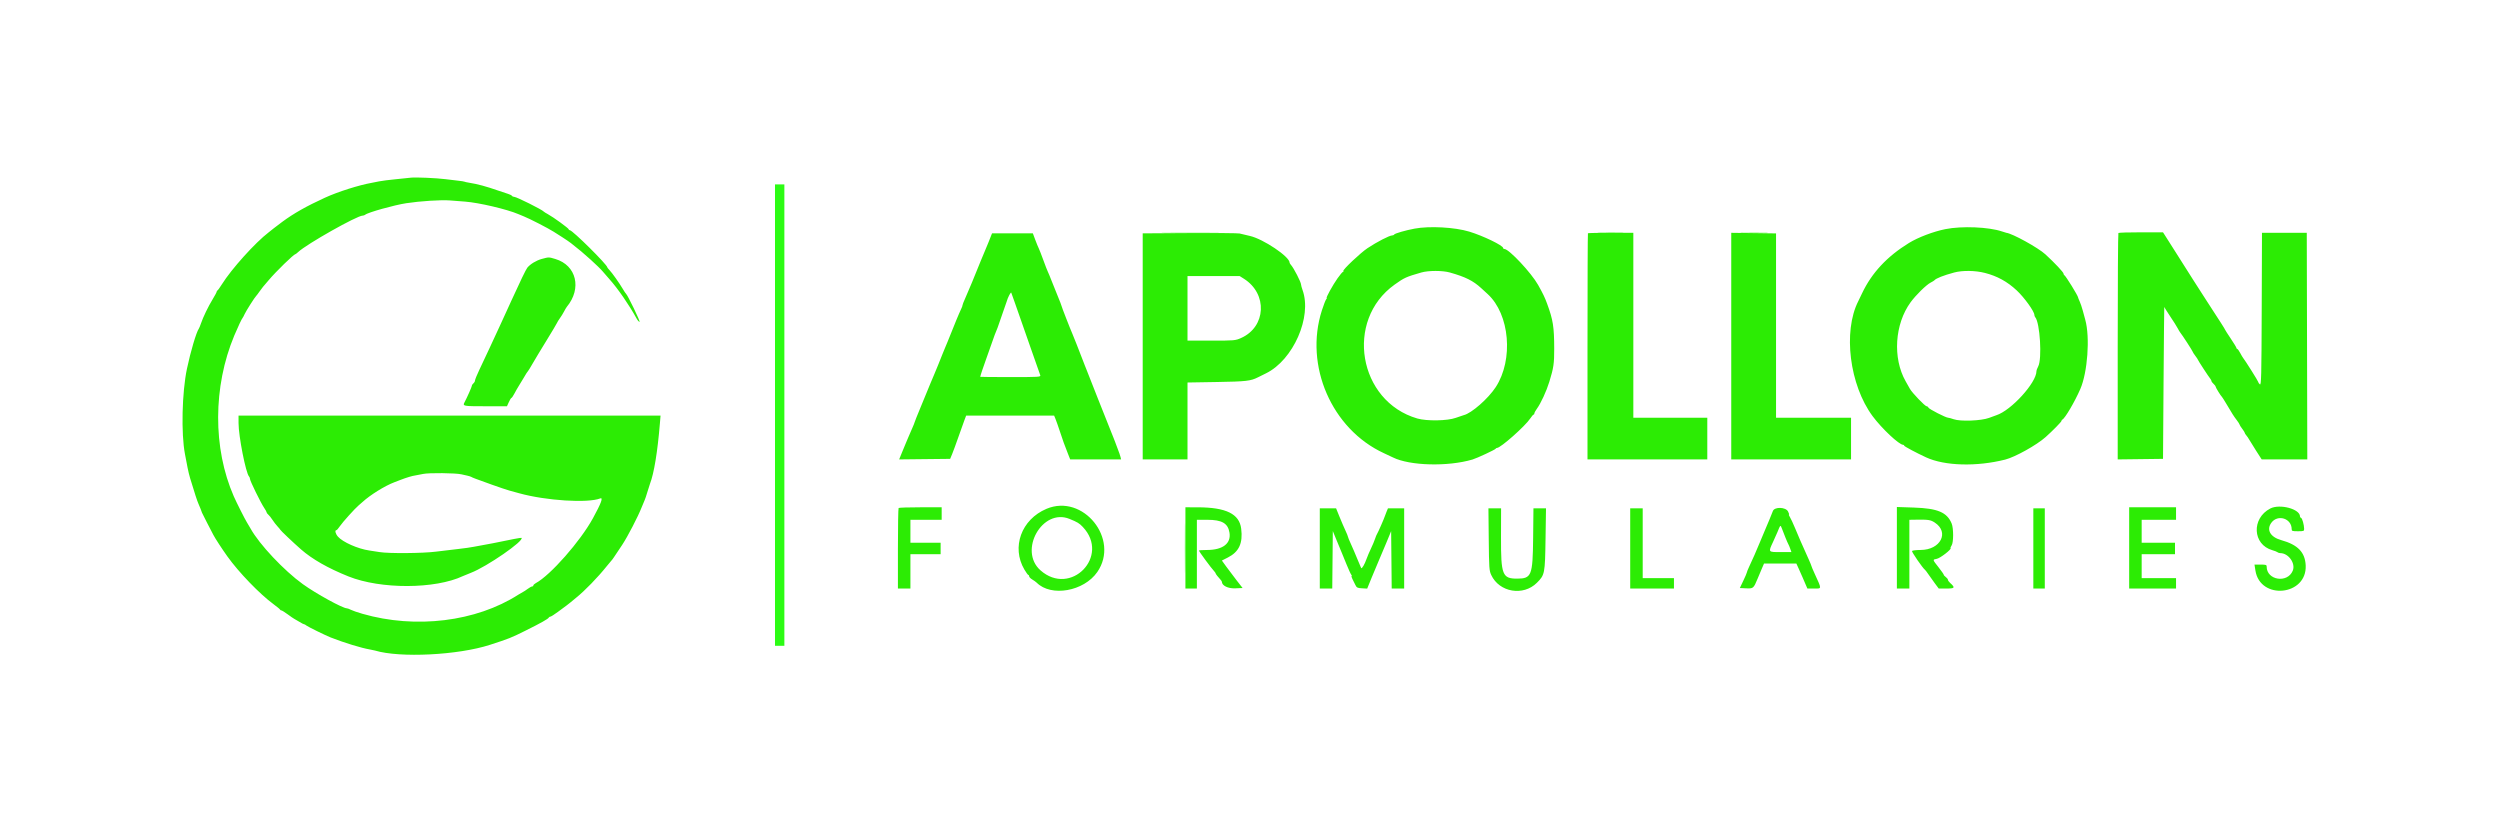 <svg id="svg" version="1.1" xmlns="http://www.w3.org/2000/svg" xmlns:xlink="http://www.w3.org/1999/xlink" width="400" height="133.293" viewBox="0, 0, 400,133.293"><g id="svgg"><path id="path0" d="M65.750 28.427 C 65.475 28.463,64.387 28.575,63.333 28.676 C 62.279 28.777,61.079 28.930,60.667 29.017 C 60.254 29.104,59.729 29.208,59.500 29.248 C 57.416 29.616,54.075 30.678,51.982 31.637 C 49.050 32.980,46.977 34.153,45.167 35.491 C 44.479 35.999,43.879 36.455,43.833 36.503 C 43.788 36.552,43.413 36.850,43.000 37.165 C 40.828 38.824,37.032 43.040,35.495 45.500 C 35.180 46.004,34.865 46.442,34.795 46.472 C 34.724 46.503,34.667 46.595,34.667 46.678 C 34.667 46.760,34.380 47.298,34.030 47.872 C 33.317 49.041,32.494 50.743,32.155 51.750 C 32.031 52.117,31.877 52.492,31.811 52.585 C 31.409 53.154,30.494 56.243,29.912 59.000 C 29.118 62.761,28.964 69.366,29.593 72.646 C 29.727 73.345,29.916 74.329,30.012 74.833 C 30.108 75.337,30.290 76.087,30.415 76.500 C 31.174 79.000,31.545 80.141,31.744 80.583 C 31.974 81.098,32.263 81.825,32.321 82.036 C 32.339 82.102,32.697 82.815,33.117 83.620 C 33.537 84.425,33.996 85.308,34.137 85.583 C 34.417 86.128,35.509 87.803,36.372 89.014 C 38.190 91.563,41.563 95.057,43.767 96.674 C 44.308 97.071,44.775 97.457,44.806 97.531 C 44.836 97.606,44.933 97.667,45.021 97.667 C 45.109 97.667,45.571 97.955,46.049 98.306 C 46.526 98.658,46.992 98.978,47.083 99.017 C 47.175 99.057,47.550 99.275,47.917 99.502 C 48.283 99.729,48.621 99.902,48.667 99.886 C 48.712 99.870,48.862 99.953,49.000 100.070 C 49.226 100.264,52.106 101.679,52.917 101.996 C 55.133 102.863,57.825 103.686,59.205 103.920 C 59.505 103.970,59.866 104.047,60.007 104.090 C 63.991 105.292,73.281 104.829,78.391 103.173 C 81.447 102.183,81.763 102.057,84.083 100.904 C 86.530 99.689,87.724 99.017,87.806 98.809 C 87.836 98.731,87.949 98.665,88.056 98.662 C 88.162 98.660,88.700 98.322,89.250 97.912 C 89.800 97.501,90.431 97.034,90.653 96.874 C 90.874 96.714,91.136 96.508,91.236 96.417 C 91.336 96.325,91.758 95.977,92.174 95.643 C 93.579 94.514,95.657 92.373,97.085 90.583 C 97.451 90.125,97.795 89.712,97.850 89.667 C 97.953 89.580,98.195 89.227,99.559 87.166 C 100.424 85.858,102.075 82.672,102.668 81.167 C 102.866 80.662,103.085 80.137,103.154 80.000 C 103.223 79.862,103.411 79.300,103.572 78.750 C 103.732 78.200,103.924 77.594,103.999 77.403 C 104.641 75.754,105.211 72.275,105.587 67.708 L 105.687 66.500 71.927 66.500 L 38.167 66.500 38.167 67.701 C 38.167 69.782,39.333 75.705,39.848 76.242 C 39.932 76.329,40.000 76.506,40.000 76.636 C 40.000 76.941,41.720 80.453,42.256 81.243 C 42.482 81.576,42.667 81.911,42.667 81.987 C 42.667 82.063,42.789 82.228,42.939 82.352 C 43.089 82.477,43.380 82.842,43.585 83.164 C 43.791 83.486,44.155 83.960,44.396 84.217 C 44.637 84.474,44.833 84.710,44.833 84.743 C 44.833 84.834,46.957 86.849,48.167 87.906 C 49.971 89.482,52.490 90.917,55.750 92.226 C 60.916 94.300,69.650 94.272,74.083 92.167 C 74.267 92.080,74.829 91.851,75.333 91.657 C 77.893 90.675,83.909 86.520,83.445 86.056 C 83.395 86.006,81.715 86.322,78.917 86.909 C 78.275 87.044,77.462 87.195,77.109 87.245 C 76.756 87.296,76.156 87.405,75.776 87.490 C 75.395 87.574,74.296 87.729,73.333 87.836 C 72.371 87.942,70.761 88.135,69.757 88.264 C 67.673 88.533,62.242 88.577,60.750 88.336 C 60.200 88.248,59.450 88.132,59.083 88.079 C 57.277 87.819,54.847 86.745,54.071 85.863 C 53.681 85.421,53.533 84.833,53.811 84.833 C 53.891 84.833,54.142 84.552,54.369 84.208 C 54.788 83.577,56.815 81.326,57.400 80.844 C 57.574 80.701,57.839 80.471,57.989 80.333 C 59.233 79.190,61.567 77.739,63.083 77.166 C 63.267 77.097,63.717 76.923,64.083 76.781 C 64.995 76.426,66.012 76.120,66.434 76.074 C 66.628 76.052,67.194 75.943,67.694 75.831 C 68.595 75.630,72.920 75.674,73.833 75.894 C 74.063 75.949,74.475 76.042,74.750 76.100 C 75.025 76.158,75.325 76.253,75.417 76.310 C 75.612 76.432,75.903 76.542,78.667 77.536 C 79.813 77.948,81.087 78.377,81.500 78.490 C 81.912 78.602,82.625 78.798,83.083 78.925 C 87.350 80.108,94.048 80.532,96.042 79.746 C 96.544 79.548,96.189 80.509,94.871 82.917 C 92.851 86.608,88.066 92.042,85.731 93.297 C 85.512 93.415,85.333 93.583,85.333 93.672 C 85.333 93.761,85.247 93.833,85.141 93.833 C 85.035 93.833,84.716 94.008,84.432 94.221 C 84.149 94.434,83.804 94.659,83.667 94.722 C 83.529 94.785,83.192 94.981,82.917 95.158 C 76.182 99.477,66.504 100.663,58.000 98.210 C 57.221 97.986,56.384 97.697,56.141 97.568 C 55.898 97.439,55.612 97.333,55.507 97.333 C 54.841 97.333,50.581 94.996,48.458 93.466 C 45.437 91.289,41.489 87.093,40.100 84.583 C 39.948 84.308,39.681 83.858,39.507 83.583 C 39.194 83.087,37.827 80.375,37.407 79.417 C 34.039 71.726,34.069 61.864,37.487 53.683 C 38.048 52.339,38.699 50.966,38.837 50.833 C 38.884 50.788,39.023 50.525,39.144 50.250 C 39.356 49.767,40.797 47.503,41.000 47.333 C 41.055 47.288,41.281 46.987,41.503 46.667 C 41.724 46.346,41.983 45.999,42.078 45.897 C 42.173 45.794,42.587 45.308,43.000 44.817 C 44.141 43.459,47.008 40.667,47.262 40.667 C 47.309 40.667,47.513 40.510,47.715 40.319 C 49.051 39.059,57.124 34.500,58.020 34.500 C 58.156 34.500,58.338 34.437,58.425 34.361 C 58.841 33.995,63.043 32.815,65.000 32.514 C 67.219 32.173,70.567 31.959,71.970 32.069 C 72.766 32.132,73.867 32.217,74.417 32.258 C 76.611 32.423,81.107 33.477,82.917 34.251 C 83.192 34.369,83.604 34.539,83.833 34.630 C 84.746 34.992,87.698 36.511,88.583 37.074 C 88.858 37.248,89.496 37.654,90.000 37.975 C 90.504 38.296,91.114 38.714,91.356 38.904 C 92.787 40.031,93.191 40.370,94.487 41.530 C 95.273 42.234,96.156 43.096,96.449 43.447 C 96.742 43.797,97.218 44.346,97.507 44.667 C 98.843 46.151,100.658 48.780,101.867 50.983 C 102.023 51.267,102.232 51.500,102.332 51.500 C 102.497 51.500,100.420 47.190,100.163 47.000 C 100.100 46.954,99.870 46.608,99.650 46.231 C 99.122 45.326,97.955 43.677,97.517 43.215 C 97.324 43.013,97.167 42.814,97.167 42.774 C 97.167 42.351,91.599 36.833,91.171 36.833 C 91.077 36.833,91.000 36.771,91.000 36.696 C 91.000 36.534,88.513 34.726,87.667 34.271 C 87.346 34.099,87.046 33.911,87.000 33.854 C 86.758 33.551,82.650 31.500,82.286 31.500 C 82.140 31.500,81.975 31.428,81.920 31.340 C 81.866 31.251,81.580 31.107,81.286 31.018 C 80.991 30.930,80.300 30.700,79.750 30.508 C 77.799 29.824,76.424 29.451,75.058 29.235 C 74.705 29.179,74.370 29.105,74.313 29.070 C 74.257 29.036,73.807 28.964,73.313 28.911 C 72.820 28.858,71.892 28.747,71.250 28.665 C 69.826 28.484,66.435 28.337,65.750 28.427 M226.333 36.580 C 224.898 36.848,223.180 37.344,223.069 37.523 C 223.020 37.602,222.877 37.667,222.752 37.667 C 222.317 37.667,220.301 38.708,218.796 39.710 C 217.670 40.460,214.811 43.162,214.933 43.360 C 214.981 43.437,214.955 43.500,214.876 43.500 C 214.797 43.500,214.404 43.966,214.002 44.536 C 213.236 45.621,212.109 47.667,212.277 47.667 C 212.330 47.667,212.289 47.769,212.185 47.894 C 212.082 48.019,211.774 48.815,211.501 49.663 C 208.662 58.496,213.070 68.651,221.417 72.507 C 222.058 72.804,222.714 73.111,222.874 73.191 C 225.568 74.529,231.646 74.689,235.594 73.525 C 236.312 73.313,239.238 71.949,239.306 71.795 C 239.336 71.724,239.434 71.667,239.523 71.667 C 240.100 71.667,244.024 68.191,244.838 66.959 C 245.065 66.616,245.306 66.335,245.375 66.334 C 245.444 66.334,245.500 66.247,245.500 66.141 C 245.500 66.035,245.671 65.716,245.879 65.432 C 246.525 64.553,247.425 62.611,247.894 61.083 C 248.576 58.860,248.680 58.158,248.674 55.799 C 248.665 52.279,248.495 51.199,247.536 48.590 C 247.159 47.563,246.908 47.040,246.098 45.592 C 245.026 43.672,241.447 39.852,240.708 39.837 C 240.594 39.835,240.500 39.765,240.500 39.681 C 240.500 39.279,237.301 37.731,235.083 37.059 C 232.755 36.354,228.729 36.134,226.333 36.580 M311.250 36.664 C 309.324 37.053,306.882 37.982,305.423 38.882 C 301.920 41.043,299.485 43.656,297.937 46.917 C 297.676 47.467,297.398 48.043,297.320 48.197 C 294.855 53.052,295.926 61.614,299.621 66.590 C 301.093 68.573,303.858 71.167,304.499 71.167 C 304.591 71.167,304.667 71.230,304.667 71.307 C 304.667 71.419,306.646 72.474,308.182 73.181 C 311.160 74.552,316.253 74.693,320.833 73.534 C 322.422 73.131,325.863 71.214,327.303 69.928 C 328.407 68.942,329.833 67.491,329.833 67.352 C 329.833 67.265,329.894 67.169,329.969 67.139 C 330.383 66.969,331.950 64.308,332.847 62.250 C 334.017 59.566,334.420 53.961,333.644 51.167 C 333.555 50.846,333.371 50.171,333.236 49.667 C 333.101 49.163,332.880 48.514,332.745 48.225 C 332.610 47.936,332.500 47.659,332.500 47.609 C 332.500 47.348,330.513 44.126,330.292 44.028 C 330.223 43.997,330.167 43.889,330.167 43.786 C 330.167 43.569,328.765 42.077,327.269 40.700 C 326.107 39.631,321.968 37.350,321.000 37.245 C 320.954 37.240,320.654 37.146,320.333 37.037 C 318.204 36.310,313.881 36.133,311.250 36.664 M190.375 37.293 L 182.833 37.337 182.833 55.418 L 182.833 73.500 186.417 73.500 L 190.000 73.500 190.000 67.350 L 190.000 61.201 194.708 61.122 C 199.376 61.044,200.101 60.961,201.271 60.371 C 201.443 60.284,202.025 59.997,202.564 59.732 C 206.923 57.592,209.952 50.693,208.412 46.417 C 208.280 46.050,208.171 45.653,208.169 45.535 C 208.165 45.135,207.000 42.870,206.542 42.370 C 206.427 42.245,206.333 42.086,206.333 42.018 C 206.333 41.066,202.137 38.246,199.989 37.752 C 199.307 37.596,198.563 37.419,198.333 37.359 C 198.104 37.299,194.523 37.270,190.375 37.293 M254.070 37.319 C 254.031 37.358,254.000 45.514,254.000 55.444 L 254.000 73.500 263.583 73.500 L 273.167 73.500 273.167 70.167 L 273.167 66.833 267.250 66.833 L 261.333 66.833 261.333 52.042 L 261.333 37.250 257.736 37.250 C 255.758 37.250,254.108 37.281,254.070 37.319 M277.000 55.375 L 277.000 73.500 286.583 73.500 L 296.167 73.500 296.167 70.167 L 296.167 66.833 290.167 66.833 L 284.167 66.833 284.167 52.090 L 284.167 37.346 280.583 37.298 L 277.000 37.250 277.000 55.375 M338.944 37.278 C 338.883 37.339,338.833 45.515,338.833 55.448 L 338.833 73.507 342.458 73.462 L 346.083 73.417 346.168 61.167 C 346.215 54.429,346.271 49.002,346.293 49.107 C 346.315 49.212,346.741 49.899,347.238 50.635 C 347.736 51.370,348.269 52.214,348.423 52.512 C 348.576 52.809,348.773 53.134,348.859 53.234 C 349.137 53.559,350.833 56.178,350.833 56.283 C 350.833 56.339,351.021 56.631,351.250 56.931 C 351.479 57.232,351.667 57.515,351.667 57.562 C 351.667 57.654,353.395 60.299,353.663 60.618 C 353.757 60.729,353.833 60.886,353.833 60.967 C 353.833 61.048,353.983 61.251,354.167 61.417 C 354.350 61.583,354.500 61.783,354.500 61.863 C 354.500 62.004,355.321 63.336,355.509 63.500 C 355.562 63.546,355.863 64.019,356.178 64.552 C 357.171 66.234,357.405 66.600,357.875 67.213 C 358.127 67.542,358.333 67.865,358.333 67.931 C 358.333 67.998,358.521 68.298,358.750 68.598 C 358.979 68.899,359.167 69.200,359.167 69.267 C 359.167 69.335,359.274 69.509,359.405 69.654 C 359.536 69.799,359.746 70.105,359.870 70.334 C 359.995 70.563,360.495 71.369,360.982 72.125 L 361.867 73.500 365.517 73.500 L 369.168 73.500 369.126 55.375 L 369.083 37.250 365.500 37.250 L 361.917 37.250 361.874 49.478 C 361.836 60.301,361.803 61.682,361.582 61.499 C 361.445 61.385,361.333 61.227,361.333 61.147 C 361.333 61.018,359.235 57.675,358.886 57.250 C 358.811 57.158,358.602 56.802,358.420 56.458 C 358.239 56.115,358.033 55.833,357.962 55.833 C 357.891 55.833,357.833 55.765,357.833 55.681 C 357.833 55.597,357.421 54.916,356.917 54.167 C 356.412 53.418,356.000 52.773,356.000 52.734 C 356.000 52.665,355.324 51.606,352.924 47.917 C 352.269 46.908,351.361 45.496,350.908 44.778 C 350.454 44.060,349.971 43.297,349.833 43.082 C 349.696 42.867,349.046 41.842,348.390 40.804 C 347.733 39.766,346.946 38.525,346.640 38.045 L 346.083 37.174 342.569 37.170 C 340.637 37.168,339.006 37.217,338.944 37.278 M158.183 38.708 C 157.884 39.465,157.578 40.201,157.503 40.345 C 157.429 40.489,157.162 41.127,156.911 41.762 C 156.128 43.742,154.826 46.877,154.404 47.796 C 154.182 48.280,154.000 48.750,154.000 48.840 C 154.000 48.931,153.931 49.135,153.847 49.294 C 153.763 49.453,153.571 49.883,153.419 50.250 C 153.268 50.617,153.078 51.067,152.998 51.250 C 152.917 51.433,152.615 52.183,152.327 52.917 C 152.038 53.650,151.705 54.475,151.585 54.750 C 151.466 55.025,151.293 55.438,151.201 55.667 C 151.109 55.896,150.925 56.346,150.791 56.667 C 150.658 56.987,150.343 57.775,150.091 58.417 C 149.839 59.058,149.574 59.701,149.501 59.845 C 149.428 59.989,149.127 60.701,148.833 61.428 C 148.539 62.155,147.856 63.814,147.316 65.115 C 146.775 66.416,146.333 67.523,146.333 67.576 C 146.333 67.628,146.175 68.026,145.981 68.460 C 145.787 68.895,145.519 69.512,145.386 69.833 C 145.253 70.154,145.079 70.567,144.998 70.750 C 144.918 70.933,144.630 71.628,144.358 72.295 L 143.863 73.506 147.944 73.461 L 152.024 73.417 152.336 72.667 C 152.508 72.254,152.962 71.017,153.346 69.917 C 153.730 68.817,154.165 67.598,154.314 67.209 L 154.583 66.501 161.623 66.501 L 168.662 66.500 168.885 67.042 C 169.007 67.340,169.317 68.221,169.573 69.000 C 170.077 70.533,170.270 71.070,170.850 72.542 L 171.228 73.500 175.300 73.500 L 179.372 73.500 179.286 73.125 C 179.239 72.919,179.037 72.337,178.839 71.833 C 178.640 71.329,178.457 70.842,178.433 70.750 C 178.409 70.658,178.308 70.396,178.209 70.167 C 178.110 69.938,177.826 69.225,177.577 68.583 C 177.119 67.401,175.909 64.361,175.653 63.750 C 175.577 63.567,175.179 62.554,174.768 61.500 C 174.358 60.446,173.930 59.358,173.817 59.083 C 173.704 58.808,173.599 58.546,173.583 58.500 C 173.568 58.454,173.467 58.192,173.358 57.917 C 172.898 56.750,172.679 56.186,172.257 55.083 C 172.011 54.442,171.709 53.692,171.586 53.417 C 171.241 52.647,169.833 49.029,169.833 48.912 C 169.833 48.855,169.579 48.195,169.267 47.446 C 168.956 46.696,168.499 45.558,168.251 44.917 C 168.003 44.275,167.730 43.616,167.645 43.452 C 167.559 43.289,167.236 42.455,166.927 41.599 C 166.617 40.744,166.289 39.903,166.198 39.730 C 166.107 39.558,165.858 38.948,165.644 38.375 L 165.256 37.333 161.992 37.333 L 158.727 37.333 158.183 38.708 M86.676 41.432 C 85.818 41.663,84.835 42.258,84.375 42.827 C 84.151 43.103,83.223 45.022,81.792 48.167 C 81.563 48.671,81.186 49.496,80.955 50.000 C 80.724 50.504,80.294 51.442,80.001 52.083 C 79.061 54.136,77.638 57.187,76.685 59.192 C 76.308 59.985,76.000 60.745,76.000 60.880 C 76.000 61.015,75.887 61.219,75.750 61.333 C 75.612 61.447,75.500 61.619,75.500 61.716 C 75.500 61.872,74.722 63.627,74.322 64.373 C 73.997 64.978,74.115 65.000,77.641 65.000 L 81.116 65.000 81.417 64.333 C 81.582 63.967,81.768 63.667,81.829 63.667 C 81.891 63.667,82.108 63.348,82.313 62.958 C 82.517 62.569,82.829 62.025,83.004 61.750 C 83.180 61.475,83.477 60.987,83.664 60.667 C 84.167 59.803,84.406 59.427,84.510 59.333 C 84.561 59.288,84.881 58.762,85.221 58.167 C 85.561 57.571,86.555 55.921,87.431 54.500 C 88.307 53.079,89.066 51.804,89.120 51.667 C 89.173 51.529,89.381 51.192,89.583 50.917 C 89.785 50.642,90.082 50.161,90.243 49.849 C 90.404 49.537,90.604 49.199,90.687 49.099 C 93.129 46.156,92.236 42.443,88.844 41.435 C 87.782 41.120,87.839 41.120,86.676 41.432 M231.974 43.599 C 234.482 44.307,235.695 44.913,237.000 46.110 C 237.321 46.404,237.783 46.828,238.027 47.051 C 241.557 50.280,242.187 57.536,239.320 61.938 C 238.119 63.780,235.439 66.130,234.205 66.422 C 234.046 66.459,233.467 66.655,232.917 66.857 C 231.595 67.343,228.277 67.397,226.769 66.959 C 217.323 64.210,215.126 51.255,223.136 45.539 C 224.697 44.426,224.958 44.307,227.417 43.597 C 228.549 43.270,230.812 43.271,231.974 43.599 M317.583 43.667 C 319.557 44.171,321.170 45.059,322.680 46.470 C 323.897 47.607,325.500 49.835,325.500 50.389 C 325.500 50.505,325.562 50.671,325.638 50.758 C 326.397 51.625,326.749 57.424,326.116 58.617 C 325.961 58.910,325.833 59.257,325.833 59.388 C 325.833 61.232,321.786 65.678,319.417 66.436 C 319.325 66.466,318.800 66.658,318.250 66.863 C 316.987 67.335,313.658 67.460,312.583 67.076 C 312.217 66.945,311.821 66.837,311.705 66.836 C 311.334 66.831,308.638 65.452,308.549 65.221 C 308.503 65.100,308.371 65.000,308.257 65.000 C 308.002 65.000,305.955 62.869,305.590 62.222 C 305.443 61.963,305.132 61.413,304.899 61.000 C 302.803 57.286,303.145 51.866,305.695 48.365 C 306.536 47.211,308.202 45.576,308.902 45.217 C 309.185 45.072,309.454 44.908,309.500 44.852 C 309.761 44.534,310.960 44.060,312.670 43.601 C 313.996 43.244,316.040 43.272,317.583 43.667 M199.025 44.599 C 202.848 47.012,202.588 52.305,198.559 54.087 C 197.654 54.487,197.508 54.500,193.813 54.500 L 190.000 54.500 190.000 49.333 L 190.000 44.167 194.170 44.167 L 198.340 44.167 199.025 44.599 M162.368 48.417 C 162.634 49.150,163.108 50.500,163.420 51.417 C 163.732 52.333,164.295 53.946,164.672 55.000 C 165.390 57.006,166.281 59.544,166.444 60.042 C 166.533 60.315,166.233 60.333,161.686 60.333 C 159.017 60.333,156.834 60.315,156.835 60.292 C 156.841 60.156,157.379 58.548,157.824 57.333 C 158.110 56.554,158.494 55.467,158.678 54.917 C 158.861 54.367,159.075 53.767,159.152 53.583 C 159.531 52.681,159.718 52.182,160.024 51.257 C 160.207 50.703,160.416 50.100,160.487 49.917 C 160.654 49.487,161.010 48.465,161.068 48.250 C 161.242 47.596,161.742 46.643,161.806 46.843 C 161.848 46.975,162.101 47.683,162.368 48.417 M167.435 81.414 C 163.415 83.115,161.800 87.550,163.898 91.125 C 164.180 91.606,164.469 92.000,164.539 92.000 C 164.609 92.000,164.667 92.096,164.667 92.214 C 164.667 92.332,164.889 92.559,165.161 92.720 C 165.432 92.880,165.755 93.112,165.877 93.234 C 168.187 95.544,173.421 94.620,175.568 91.523 C 179.206 86.272,173.300 78.931,167.435 81.414 M363.250 81.359 C 360.201 82.936,360.406 87.133,363.576 88.032 C 363.947 88.137,364.321 88.285,364.408 88.361 C 364.495 88.438,364.690 88.500,364.841 88.500 C 366.163 88.500,367.327 90.142,366.839 91.320 C 365.991 93.368,362.667 92.842,362.667 90.660 C 362.667 90.373,362.549 90.333,361.692 90.333 L 360.717 90.333 360.865 91.276 C 361.618 96.079,369.125 95.334,368.911 90.478 C 368.818 88.366,367.657 87.162,365.000 86.421 C 363.244 85.931,362.585 84.764,363.424 83.630 C 364.449 82.244,366.667 82.948,366.667 84.658 C 366.667 84.965,366.770 85.000,367.667 85.000 C 368.594 85.000,368.666 84.973,368.663 84.625 C 368.656 83.992,368.361 82.926,368.175 82.864 C 368.079 82.832,368.000 82.725,368.000 82.626 C 368.000 81.438,364.765 80.576,363.250 81.359 M143.778 81.278 C 143.717 81.339,143.667 84.264,143.667 87.778 L 143.667 94.167 144.667 94.167 L 145.667 94.167 145.667 91.417 L 145.667 88.667 148.083 88.667 L 150.500 88.667 150.500 87.750 L 150.500 86.833 148.083 86.833 L 145.667 86.833 145.667 85.000 L 145.667 83.167 148.167 83.167 L 150.667 83.167 150.667 82.167 L 150.667 81.167 147.278 81.167 C 145.414 81.167,143.839 81.217,143.778 81.278 M189.667 87.667 L 189.667 94.167 190.583 94.167 L 191.500 94.167 191.500 88.667 L 191.500 83.167 193.179 83.167 C 195.516 83.167,196.478 83.727,196.718 85.229 C 196.995 86.956,195.649 87.993,193.125 87.997 C 192.415 87.999,191.833 88.039,191.833 88.086 C 191.833 88.238,193.793 90.898,194.292 91.423 C 194.406 91.544,194.500 91.685,194.500 91.736 C 194.500 91.829,194.896 92.340,195.292 92.757 C 195.406 92.877,195.500 93.023,195.500 93.080 C 195.500 93.696,196.479 94.181,197.625 94.133 L 198.816 94.083 197.842 92.833 C 197.306 92.146,196.560 91.156,196.185 90.635 L 195.502 89.686 196.452 89.204 C 198.244 88.295,198.882 86.918,198.591 84.588 C 198.295 82.218,196.175 81.178,191.625 81.170 L 189.667 81.167 189.667 87.667 M303.500 87.643 L 303.500 94.167 304.500 94.167 L 305.500 94.167 305.500 88.667 L 305.500 83.167 306.625 83.150 C 308.538 83.121,308.896 83.177,309.555 83.606 C 311.943 85.162,310.494 87.984,307.302 87.995 C 306.596 87.998,305.975 88.072,305.921 88.159 C 305.837 88.296,307.656 90.937,307.994 91.167 C 308.061 91.212,308.296 91.520,308.516 91.849 C 308.737 92.179,309.205 92.835,309.557 93.308 L 310.198 94.167 311.438 94.167 C 312.784 94.167,312.868 94.035,312.015 93.264 C 311.824 93.090,311.667 92.864,311.667 92.761 C 311.667 92.658,311.517 92.465,311.333 92.333 C 311.150 92.201,311.000 92.033,311.000 91.960 C 311.000 91.886,310.625 91.349,310.167 90.766 C 309.177 89.507,309.185 89.543,309.894 89.410 C 310.435 89.308,312.276 87.887,312.097 87.708 C 312.050 87.661,312.122 87.466,312.256 87.274 C 312.578 86.814,312.584 84.523,312.264 83.758 C 311.514 81.963,310.027 81.338,306.208 81.210 L 303.500 81.120 303.500 87.643 M340.667 87.667 L 340.667 94.167 344.417 94.167 L 348.167 94.167 348.167 93.333 L 348.167 92.500 345.417 92.500 L 342.667 92.500 342.667 90.583 L 342.667 88.667 345.333 88.667 L 348.000 88.667 348.000 87.750 L 348.000 86.833 345.333 86.833 L 342.667 86.833 342.667 85.000 L 342.667 83.167 345.417 83.167 L 348.167 83.167 348.167 82.167 L 348.167 81.167 344.417 81.167 L 340.667 81.167 340.667 87.667 M211.167 87.750 L 211.167 94.167 212.164 94.167 L 213.161 94.167 213.206 89.567 L 213.250 84.968 213.890 86.526 C 214.242 87.382,214.595 88.233,214.674 88.417 C 214.752 88.600,215.090 89.425,215.424 90.250 C 215.758 91.075,216.108 91.844,216.203 91.958 C 216.297 92.073,216.323 92.167,216.261 92.167 C 216.199 92.167,216.252 92.373,216.379 92.625 C 216.507 92.877,216.720 93.308,216.853 93.583 C 217.067 94.027,217.187 94.089,217.922 94.130 L 218.750 94.176 219.483 92.380 C 219.886 91.392,220.382 90.208,220.585 89.750 C 220.788 89.292,221.321 88.031,221.769 86.950 L 222.583 84.983 222.628 89.575 L 222.672 94.167 223.669 94.167 L 224.667 94.167 224.667 87.750 L 224.667 81.333 223.370 81.333 L 222.073 81.333 221.849 81.875 C 221.726 82.173,221.604 82.492,221.579 82.583 C 221.486 82.913,220.460 85.254,220.336 85.417 C 220.267 85.508,220.121 85.861,220.012 86.199 C 219.903 86.538,219.604 87.251,219.347 87.783 C 219.091 88.315,218.778 89.050,218.651 89.417 C 218.354 90.280,217.893 91.066,217.788 90.889 C 217.742 90.812,217.462 90.150,217.165 89.417 C 216.869 88.683,216.410 87.614,216.146 87.041 C 215.882 86.468,215.667 85.938,215.667 85.864 C 215.667 85.790,215.492 85.359,215.279 84.906 C 215.065 84.454,214.639 83.465,214.332 82.708 L 213.773 81.333 212.470 81.333 L 211.167 81.333 211.167 87.750 M238.199 86.292 C 238.247 90.910,238.274 91.301,238.598 92.000 C 239.886 94.773,243.724 95.425,245.908 93.241 C 247.167 91.982,247.202 91.804,247.286 86.208 L 247.360 81.333 246.356 81.333 L 245.352 81.333 245.301 86.125 C 245.238 92.087,245.045 92.575,242.750 92.581 C 240.378 92.587,240.146 91.995,240.161 85.985 L 240.173 81.333 239.161 81.333 L 238.148 81.333 238.199 86.292 M260.833 87.750 L 260.833 94.167 264.333 94.167 L 267.833 94.167 267.833 93.333 L 267.833 92.500 265.333 92.500 L 262.833 92.500 262.833 86.917 L 262.833 81.333 261.833 81.333 L 260.833 81.333 260.833 87.750 M283.663 81.760 C 283.435 82.359,282.843 83.792,282.497 84.583 C 282.337 84.950,281.928 85.925,281.588 86.750 C 280.986 88.212,280.474 89.377,279.821 90.768 C 279.645 91.145,279.497 91.520,279.493 91.602 C 279.489 91.683,279.236 92.275,278.930 92.917 L 278.374 94.083 279.371 94.133 C 280.522 94.191,280.576 94.146,281.219 92.583 C 281.445 92.033,281.769 91.265,281.938 90.875 L 282.245 90.167 284.832 90.167 L 287.419 90.167 287.818 91.042 C 288.037 91.523,288.312 92.142,288.428 92.417 C 288.544 92.692,288.761 93.198,288.911 93.542 L 289.182 94.167 290.253 94.167 C 291.515 94.167,291.509 94.338,290.347 91.791 C 290.064 91.172,289.833 90.624,289.833 90.573 C 289.833 90.521,289.642 90.053,289.408 89.531 C 288.083 86.580,287.865 86.079,287.232 84.552 C 286.902 83.755,286.519 82.929,286.380 82.718 C 286.242 82.506,286.176 82.333,286.235 82.333 C 286.294 82.333,286.226 82.108,286.083 81.833 C 285.713 81.117,283.928 81.063,283.663 81.760 M325.333 87.750 L 325.333 94.167 326.250 94.167 L 327.167 94.167 327.167 87.750 L 327.167 81.333 326.250 81.333 L 325.333 81.333 325.333 87.750 M171.117 83.023 C 172.407 83.549,172.689 83.720,173.249 84.311 C 177.683 88.991,171.295 95.530,166.471 91.249 C 162.912 88.091,166.774 81.252,171.117 83.023 M285.664 85.997 C 285.864 86.499,286.077 86.987,286.138 87.080 C 286.198 87.174,286.333 87.494,286.437 87.792 L 286.627 88.333 284.897 88.333 C 282.878 88.333,282.911 88.378,283.688 86.705 C 283.974 86.088,284.284 85.396,284.377 85.167 C 284.870 83.944,284.871 83.942,285.095 84.540 C 285.207 84.839,285.463 85.494,285.664 85.997 " stroke="none" fill="#2cec04" fill-rule="evenodd"></path><path id="path1" d="M124.000 66.417 L 124.000 103.333 124.750 103.333 L 125.500 103.333 125.500 66.417 L 125.500 29.500 124.750 29.500 L 124.000 29.500 124.000 66.417 M189.576 87.750 C 189.576 91.325,189.598 92.764,189.625 90.947 C 189.652 89.131,189.652 86.206,189.625 84.447 C 189.598 82.689,189.576 84.175,189.576 87.750 " stroke="none" fill="#2cfc14" fill-rule="evenodd"></path><path id="path2" d="" stroke="none" fill="#30ec04" fill-rule="evenodd"></path><path id="path3" d="" stroke="none" fill="#2cf010" fill-rule="evenodd"></path><path id="path4" d="M186.720 37.292 C 188.811 37.318,192.186 37.318,194.220 37.291 C 196.253 37.265,194.542 37.243,190.417 37.243 C 186.292 37.243,184.628 37.265,186.720 37.292 M255.958 37.291 C 256.898 37.321,258.435 37.321,259.375 37.291 C 260.315 37.261,259.546 37.237,257.667 37.237 C 255.787 37.237,255.019 37.261,255.958 37.291 M278.875 37.291 C 279.860 37.321,281.473 37.321,282.458 37.291 C 283.444 37.262,282.637 37.237,280.667 37.237 C 278.696 37.237,277.890 37.262,278.875 37.291 " stroke="none" fill="#2cf404" fill-rule="evenodd"></path></g></svg>